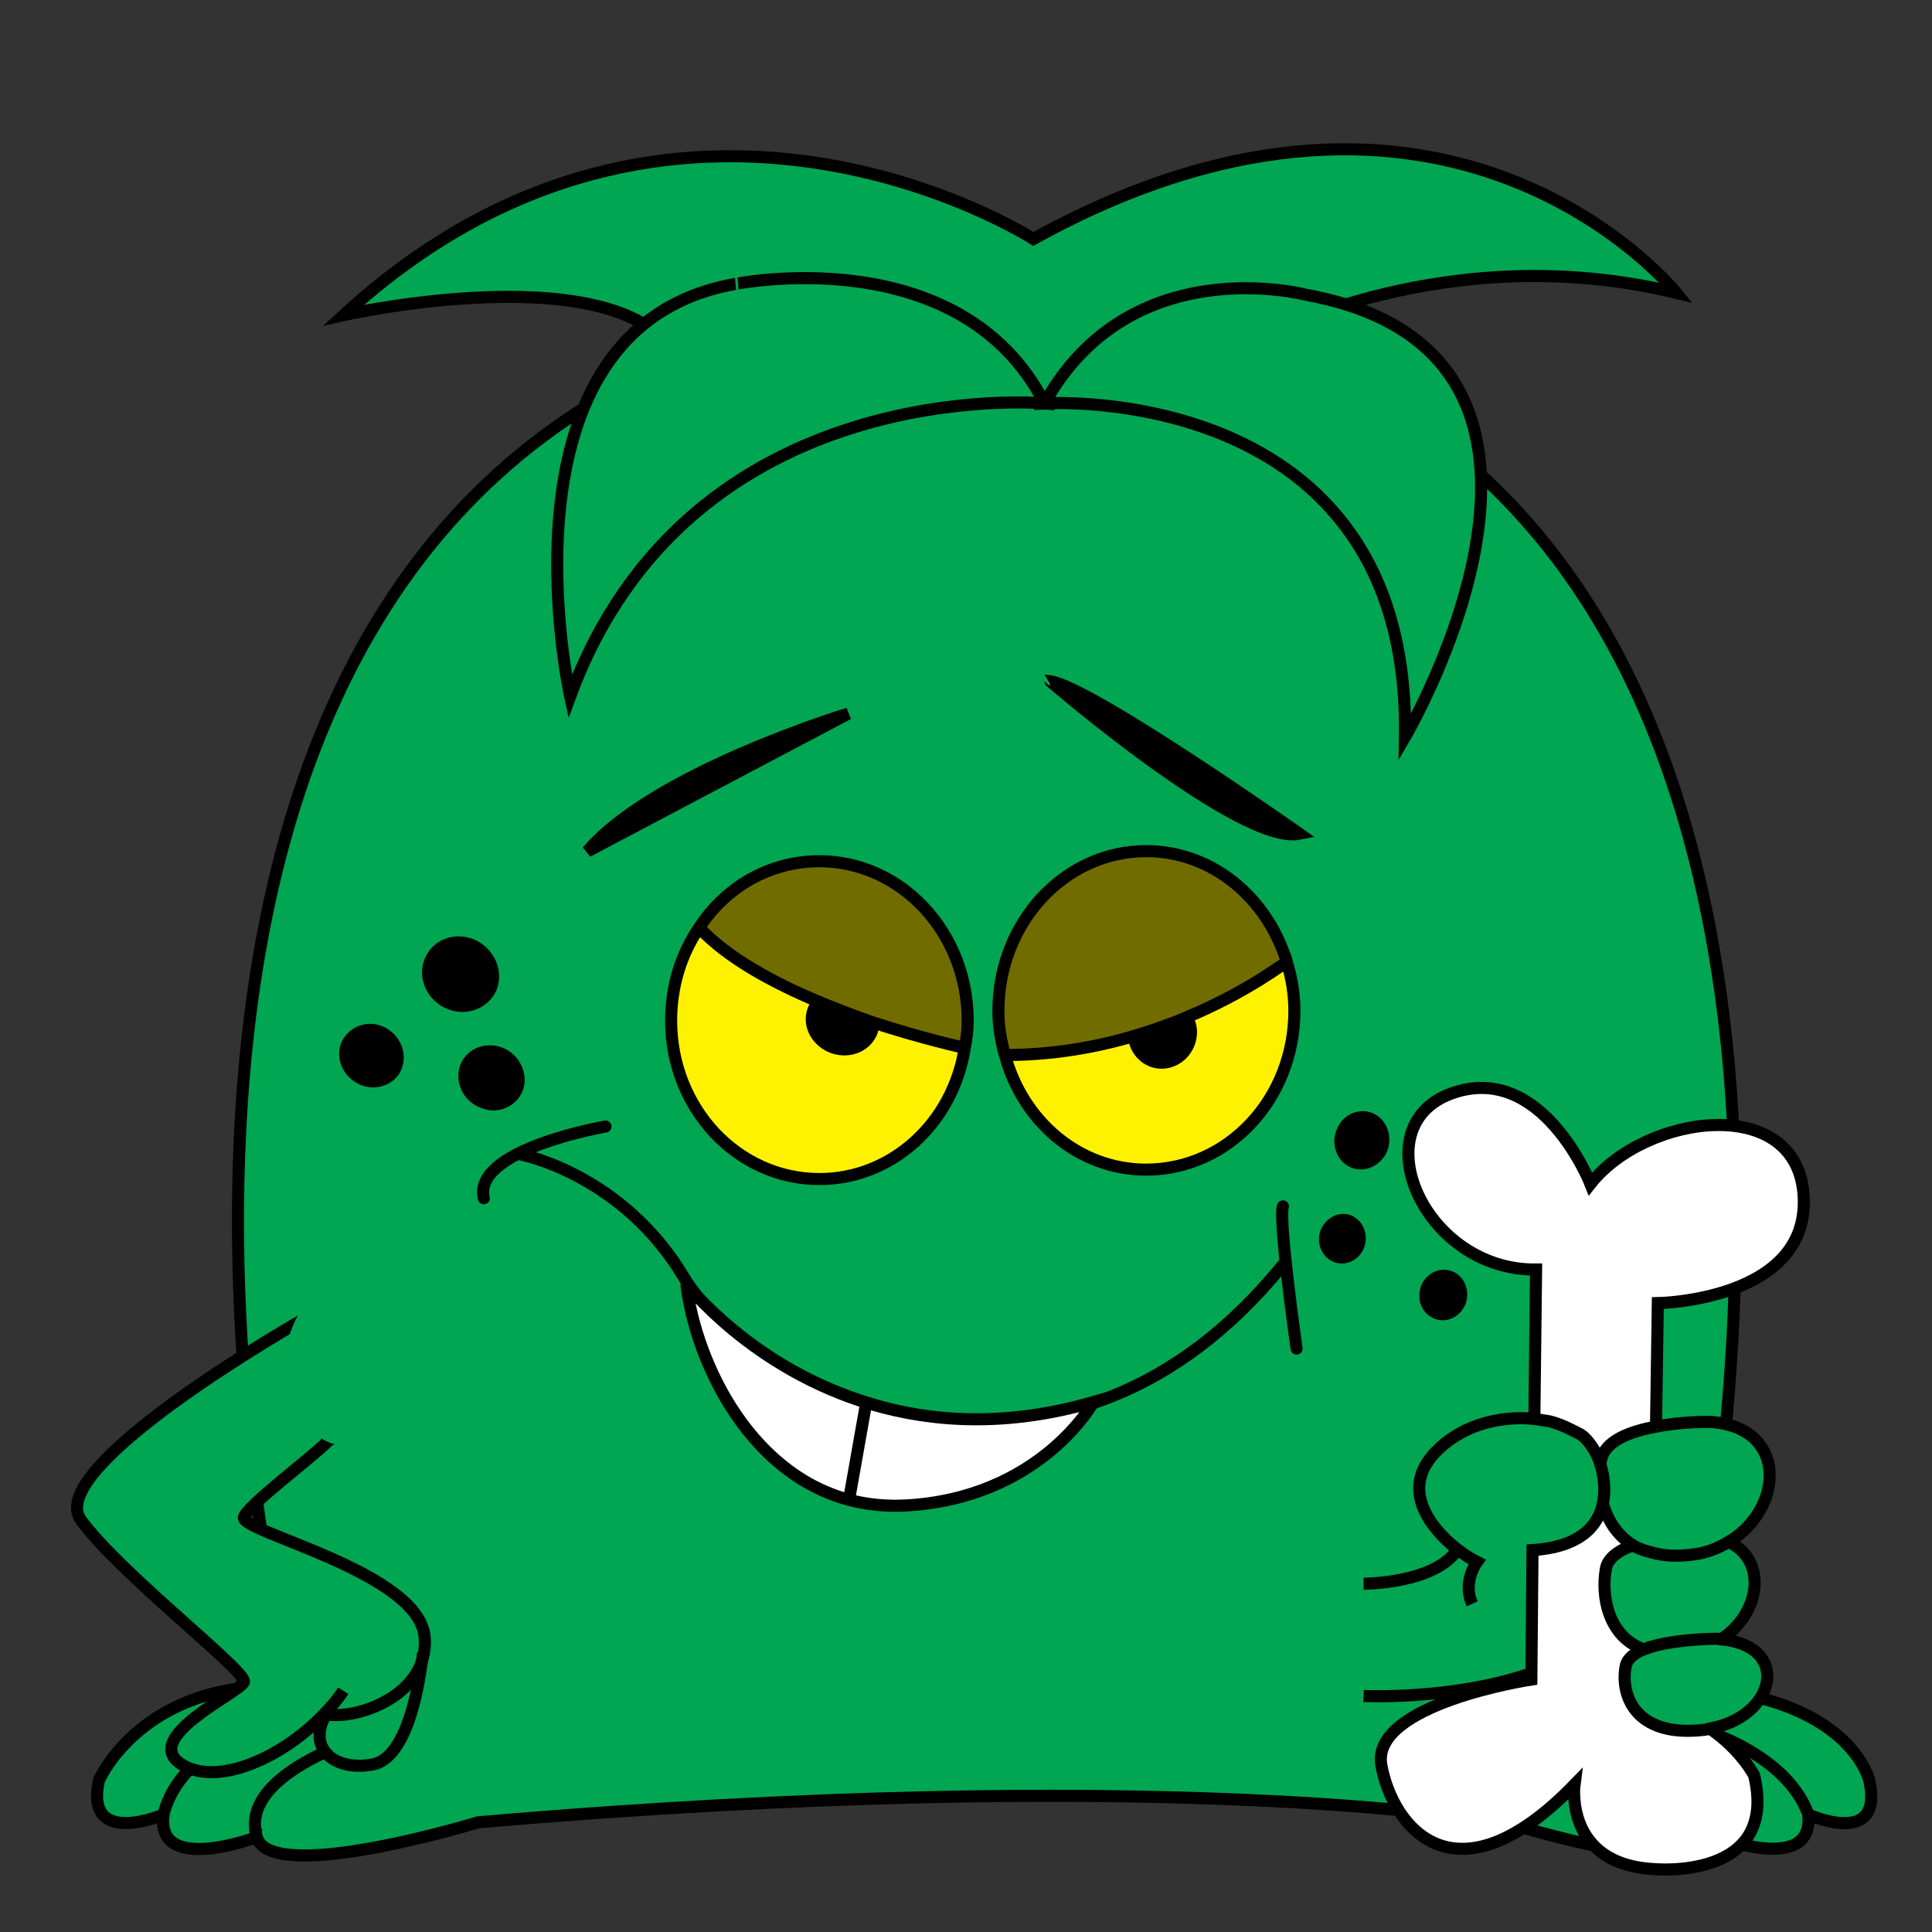 <svg xmlns="http://www.w3.org/2000/svg" xmlns:xlink="http://www.w3.org/1999/xlink" xmlns:a="http://ns.adobe.com/AdobeSVGViewerExtensions/3.0/" version="1.1" x="0px" y="0px" viewBox="30.559 89.514 40 40" enable-background="new 30.559 89.514 40 40" xml:space="preserve"><rect x="30.559" y="89.514" width="40" height="40" fill="#333333" stroke="none"/><g display="none"><g display="inline"><path fill="#6DBE46" d="M48.883,117.432c0,0-0.039,1.258,0.936,0.902c0.049-0.021,0.098-0.04,0.146-0.061    c0.965-0.426,2.799-1.704,3.491-1.532c0,0,0.01,0,0.01,0.011c0.029,0,0.059,0.01,0.088,0.03c0,0-1.093-2.06-4.194,0.264    C49.215,117.168,49.049,117.29,48.883,117.432z M44.661,105.574c0.225-0.233,3.813-3.875,3.979-4.24    C48.64,101.334,45.46,103.85,44.661,105.574z M46.231,97.652c-2.077-2.333-5.598-2.911-5.598-2.911    c6.163-0.437,10.122,2.161,10.122,2.161c4.388-2.912,10.727-2.09,10.727-2.09c-4.086,0.436-6.641,2.851-6.641,2.851    c3.286-1.461,7.732-0.254,7.732-0.254c-4.563-0.061-6.572,1.714-6.572,1.714c10.6,4.625,6.339,22.377,6.339,22.377    c2.799,0.132,3.101,1.582,3.101,1.582c0.244,1.146-1.033,0.568-1.033,0.568c0,0.01,0,0.01,0,0.021    c0.097,0.983-1.521,0.365-1.521,0.365c-0.225,0.74-2.984-0.062-3.511-0.224c-0.01-0.01-0.02-0.01-0.029-0.01s-0.01,0-0.01,0    c-0.487-0.081-6.036-0.994-17.436-0.021c0,0-3.403,1.045-3.735,0.284c-0.01-0.01-0.02-0.021-0.02-0.03c0,0-1.697,0.639-1.58-0.376    v-0.01c0,0-1.336,0.578-1.083-0.578c0,0,0.741-1.725,3.238-1.582c0,0-4.427-17.752,6.524-22.458    c-1.453-1.268-5.461-1.055-5.461-1.055C42.545,96.455,45.977,97.571,46.231,97.652z M58.03,104.417c0,0-3.004-2.759-4.788-3.236    C53.242,101.182,57.641,104.306,58.03,104.417z M56.792,109.236c0-1.643-1.18-2.982-2.633-2.982s-2.633,1.339-2.633,2.982    c0,1.644,1.18,2.972,2.633,2.972S56.792,110.879,56.792,109.236z M50.98,109.418c0-1.653-1.18-2.982-2.633-2.982    c-1.453,0-2.633,1.329-2.633,2.982c0,1.644,1.18,2.972,2.633,2.972C49.8,112.39,50.98,111.062,50.98,109.418z M45.558,115.363    c0.087-0.224-0.029-0.497-0.264-0.599c-0.234-0.102-0.497-0.01-0.595,0.213c-0.088,0.224,0.02,0.497,0.263,0.599    C45.197,115.687,45.46,115.585,45.558,115.363z M45.119,113.648c0.107-0.273-0.029-0.588-0.312-0.72    c-0.283-0.122-0.604-0.01-0.712,0.264c-0.117,0.264,0.029,0.588,0.302,0.71C44.68,114.034,45.002,113.912,45.119,113.648z     M43.51,114.987c0.087-0.223-0.02-0.477-0.254-0.588c-0.224-0.102-0.478,0-0.575,0.213c-0.088,0.224,0.029,0.477,0.253,0.578    C43.159,115.292,43.422,115.201,43.51,114.987z"></path><path fill="#53B954" d="M59.376,123.812c0,0-0.01,0-0.029-0.01C59.356,123.802,59.366,123.802,59.376,123.812z"></path><path d="M53.242,101.182c1.784,0.477,4.788,3.236,4.788,3.236C57.641,104.306,53.242,101.182,53.242,101.182z"></path><path fill="#FBE904" d="M54.159,106.253c1.453,0,2.633,1.339,2.633,2.982c0,1.644-1.18,2.972-2.633,2.972    s-2.633-1.328-2.633-2.972C51.526,107.593,52.706,106.253,54.159,106.253z M53.964,109.185c0-0.314-0.234-0.578-0.517-0.578    c-0.283,0-0.508,0.264-0.508,0.578c0,0.325,0.225,0.578,0.508,0.578C53.729,109.763,53.964,109.51,53.964,109.185z"></path><path d="M53.447,108.607c0.282,0,0.517,0.264,0.517,0.578c0,0.325-0.234,0.578-0.517,0.578c-0.283,0-0.508-0.253-0.508-0.578    C52.939,108.871,53.164,108.607,53.447,108.607z"></path><path fill="#FFFFFF" d="M53.555,116.783c-0.029-0.021-0.059-0.03-0.088-0.03c0-0.011-0.01-0.011-0.01-0.011    c-0.692-0.172-2.526,1.106-3.491,1.532l-0.605-1.228C52.462,114.723,53.555,116.783,53.555,116.783z"></path><path fill="#FBE904" d="M48.347,106.436c1.453,0,2.633,1.329,2.633,2.982c0,1.644-1.18,2.972-2.633,2.972    c-1.453,0-2.633-1.328-2.633-2.972C45.714,107.765,46.894,106.436,48.347,106.436z M50.17,109.459    c0.117-0.264-0.02-0.588-0.302-0.71c-0.283-0.132-0.604-0.01-0.712,0.253c-0.117,0.274,0.02,0.588,0.302,0.72    C49.741,109.844,50.063,109.733,50.17,109.459z"></path><path d="M49.868,108.749c0.283,0.122,0.419,0.446,0.302,0.71c-0.107,0.274-0.429,0.385-0.712,0.264    c-0.283-0.132-0.419-0.446-0.302-0.72C49.264,108.739,49.585,108.617,49.868,108.749z"></path><path fill="#C1272D" d="M49.361,117.046l0.605,1.228c-0.049,0.021-0.098,0.04-0.146,0.061c-0.975,0.355-0.936-0.902-0.936-0.902    C49.049,117.29,49.215,117.168,49.361,117.046z"></path><path d="M44.661,105.574c0.8-1.725,3.979-4.24,3.979-4.24C48.474,101.699,44.885,105.341,44.661,105.574z"></path><path fill="#402312" d="M45.294,114.764c0.234,0.102,0.351,0.375,0.264,0.599c-0.098,0.223-0.361,0.324-0.595,0.213    c-0.244-0.102-0.351-0.375-0.263-0.599C44.797,114.754,45.061,114.663,45.294,114.764z"></path><path fill="#402312" d="M44.807,112.928c0.283,0.132,0.419,0.446,0.312,0.72c-0.117,0.264-0.439,0.386-0.722,0.254    c-0.273-0.122-0.419-0.446-0.302-0.71C44.203,112.918,44.524,112.806,44.807,112.928z"></path><path fill="#260A0E" d="M43.256,114.399c0.234,0.111,0.341,0.365,0.254,0.588c-0.088,0.214-0.351,0.305-0.576,0.203    c-0.224-0.102-0.341-0.354-0.253-0.578C42.779,114.399,43.032,114.297,43.256,114.399z"></path></g><g display="inline"><path fill="none" stroke="#000000" stroke-width="0.25" d="M56.792,109.236c0,1.644-1.18,2.972-2.633,2.972    s-2.633-1.328-2.633-2.972c0-1.643,1.18-2.982,2.633-2.982S56.792,107.593,56.792,109.236z"></path><path fill="none" stroke="#000000" stroke-width="0.25" d="M50.98,109.418c0,1.644-1.18,2.972-2.633,2.972    c-1.453,0-2.633-1.328-2.633-2.972c0-1.653,1.18-2.982,2.633-2.982C49.8,106.436,50.98,107.765,50.98,109.418z"></path><path fill="none" stroke="#000000" stroke-width="0.25" d="M53.964,109.185c0,0.325-0.234,0.578-0.517,0.578    c-0.283,0-0.508-0.253-0.508-0.578c0-0.314,0.225-0.578,0.508-0.578C53.729,108.607,53.964,108.871,53.964,109.185z"></path><path fill="none" stroke="#000000" stroke-width="0.25" d="M49.458,109.723c-0.283-0.132-0.419-0.446-0.302-0.72    c0.107-0.264,0.429-0.385,0.712-0.253c0.283,0.122,0.419,0.446,0.302,0.71C50.063,109.733,49.741,109.844,49.458,109.723z"></path><path fill="none" stroke="#000000" stroke-width="0.25" d="M44.397,113.902c-0.273-0.122-0.419-0.446-0.302-0.71    c0.107-0.273,0.429-0.386,0.712-0.264c0.283,0.132,0.419,0.446,0.312,0.72C45.002,113.912,44.68,114.034,44.397,113.902z"></path><path fill="none" stroke="#000000" stroke-width="0.25" d="M44.963,115.576c-0.244-0.102-0.351-0.375-0.263-0.599    c0.098-0.223,0.361-0.314,0.595-0.213c0.234,0.102,0.351,0.375,0.264,0.599C45.46,115.585,45.197,115.687,44.963,115.576z"></path><path fill="none" stroke="#000000" stroke-width="0.25" d="M42.935,115.19c-0.224-0.102-0.341-0.354-0.253-0.578    c0.098-0.213,0.351-0.314,0.575-0.213c0.234,0.111,0.341,0.365,0.254,0.588C43.422,115.201,43.159,115.292,42.935,115.19z"></path><path fill="none" stroke="#000000" stroke-width="0.25" d="M58.03,104.417c0,0-3.004-2.759-4.788-3.236    C53.242,101.182,57.641,104.306,58.03,104.417z"></path><path fill="none" stroke="#000000" stroke-width="0.25" d="M44.651,105.584c0,0,0,0,0.01-0.01"></path><path fill="none" stroke="#000000" stroke-width="0.25" d="M44.661,105.574c0.225-0.233,3.813-3.875,3.979-4.24    C48.64,101.334,45.46,103.85,44.661,105.574z"></path><path fill="none" stroke="#000000" stroke-width="0.25" d="M53.467,116.752c0.029,0,0.059,0.01,0.088,0.03    c0,0-1.093-2.06-4.194,0.264c-0.146,0.122-0.312,0.243-0.478,0.386c0,0-0.039,1.258,0.936,0.902    c0.049-0.021,0.098-0.04,0.146-0.061c0.965-0.426,2.799-1.704,3.491-1.532"></path><path fill="none" stroke="#000000" stroke-width="0.25" d="M48.425,117.828c0,0,0.371-0.305,0.458-0.396"></path><path fill="none" stroke="#000000" stroke-width="0.25" d="M53.418,118.375c0,0,1.014-1.035,0.049-1.623    c0-0.011-0.01-0.011-0.01-0.011"></path><polyline fill="none" stroke="#000000" stroke-width="0.25" points="49.351,117.026 49.361,117.046 49.966,118.274     49.976,118.284   "></polyline><path fill="none" stroke="#000000" stroke-width="0.25" d="M56.479,114.774c0,0,0,0.011-0.01,0.011    c-0.165,0.102-1.979,1.217-2.691,0.243c-0.731-1.024,2.321-2.374,2.867-2.414c0.849-0.051,1.453,0.142,2.233,0.821    c0.819,0.71,1.94,3.521,2.301,3.327"></path><path fill="none" stroke="#000000" stroke-width="0.25" d="M57.679,116.195c-0.01,0.02-0.01,0.04-0.019,0.07    c0,0.011-0.01,0.03-0.01,0.051c-0.01,0.011-0.01,0.041-0.02,0.062c-0.156,0.547-0.653,2.059-1.395,1.805    c-0.888-0.314-0.068-3.002,0.233-3.397"></path><path fill="none" stroke="#000000" stroke-width="0.25" d="M60.956,120.17c0,0-2.077-0.599-2.233-2.982    c0,0-0.059,2.009-0.79,1.928c-0.692-0.071-0.497-1.877-0.302-2.738"></path><path fill="none" stroke="#000000" stroke-width="0.25" d="M46.25,97.662c0,0-0.01,0-0.02-0.01    c-0.254-0.081-3.686-1.197-6.446,0.325c0,0,4.008-0.213,5.461,1.055c0.048,0.041,0.087,0.081,0.126,0.122"></path><path fill="none" stroke="#000000" stroke-width="0.25" d="M64.408,123.65c0,0,1.277,0.578,1.033-0.568    c0,0-0.302-1.45-3.101-1.582c0,0,4.261-17.751-6.339-22.377c0,0,2.009-1.775,6.572-1.714c0,0-4.446-1.207-7.732,0.254    c0,0,2.555-2.415,6.641-2.851c0,0-6.339-0.822-10.727,2.09c0,0-3.959-2.597-10.122-2.161c0,0,3.521,0.578,5.598,2.911"></path><path fill="none" stroke="#000000" stroke-width="0.25" d="M59.347,123.802c0.01,0,0.02,0,0.029,0.01    c0.526,0.162,3.286,0.964,3.511,0.224c0,0,1.618,0.618,1.521-0.365"></path><path fill="none" stroke="#000000" stroke-width="0.25" d="M59.288,123.782c0,0,0.02,0,0.049,0.021"></path><path fill="none" stroke="#000000" stroke-width="0.25" d="M36.567,123.65c0,0-1.336,0.578-1.083-0.578    c0,0,0.741-1.725,3.238-1.582c0,0-4.427-17.752,6.524-22.458c0.029-0.02,0.058-0.03,0.087-0.041"></path><path fill="none" stroke="#000000" stroke-width="0.25" d="M59.376,123.812c0,0-0.01,0-0.029-0.01c-0.01,0-0.01,0-0.01,0    c-0.487-0.081-6.036-0.994-17.436-0.021c0,0-3.403,1.045-3.735,0.284c-0.01-0.01-0.02-0.021-0.02-0.03c0,0-1.697,0.639-1.58-0.376    "></path><path fill="none" stroke="#000000" stroke-width="0.25" d="M60.78,122.311c0,0,2.389,0.639,2.106,1.725    c0,0.03-0.01,0.051-0.02,0.081"></path><path fill="none" stroke="#000000" stroke-width="0.25" d="M62.419,122.149c0,0,1.589,0.396,1.989,1.501c0,0.01,0,0.01,0,0.021    c0.01,0.021,0.01,0.03,0.02,0.051"></path><path fill="none" stroke="#000000" stroke-width="0.25" d="M40.224,122.26c0,0-2.447,0.639-2.058,1.806"></path><path fill="none" stroke="#000000" stroke-width="0.25" d="M38.478,122.098c0,0-1.599,0.345-1.911,1.552v0.01    c-0.01,0.021-0.02,0.041-0.02,0.062"></path></g></g><path display="none" fill="#6DBE46" stroke="#000000" stroke-width="0.25" d="M75.839,115.321c0,0-1.701,0.043-1.881-0.041  s-1.165-2-1.702-2s-1.478,1.166,0,2.291c0,0-3.777,1.25-2.955,2.125c0.465,0.494,1.646,0.438,2.754-0.703c0,0-1.77,1.953-0.873,2.37  c0.896,0.417,1.338-0.563,1.83-1.604c0,0-0.263,2.104,0.678,2.229s0.805-1.667,0.716-2.5c0,0,1.702,0.249,2.597,0.833"></path><g><g><path fill="#00A651" d="M61.796,127.267c-0.549-0.087-7.336-1.229-21.339-0.024c0,0-4.163,1.277-4.569,0.348    c-0.012-0.013-0.024-0.025-0.024-0.038c0,0-2.075,0.782-1.92-0.459v-0.012c0,0-1.646,0.707-1.336-0.708    c0,0,0.907-2.109,3.96-1.936c0,0-5.428-21.775,8.04-27.495c-1.181-2.196-6.93-0.906-6.93-0.906    c6.895-6.328,14.278-1.576,14.278-1.576c8.601-4.752,13.312,1.117,13.312,1.117c-4.747-1.154-8.564,0.918-8.564,0.918l1.015,0.583    c12.954,5.658,7.741,27.372,7.741,27.372c3.423,0.161,3.805,1.936,3.805,1.936c0.299,1.402-1.264,0.695-1.264,0.695    c0,0.012,0,0.012,0,0.024c0.095,1.166-1.73,0.496-1.85,0.459c-0.012-0.013,0-0.013,0-0.013c-0.012,0-0.012,0-0.012,0v0.013    c-0.31,0.894-3.662-0.1-4.306-0.285C61.819,127.267,61.808,127.267,61.796,127.267z"></path><path fill="#00A651" d="M66.149,127.552c0,0-0.012,0,0,0.013h-0.012v-0.013C66.138,127.552,66.138,127.552,66.149,127.552z"></path></g><g><path fill="none" stroke="#000000" stroke-width="0.25" d="M56.702,96.496c0,0,3.817-2.072,8.564-0.918    c0,0-4.711-5.869-13.312-1.117c0,0-7.383-4.752-14.278,1.576c0,0,5.749-1.291,6.93,0.906c0,0.012,0.012,0.012,0.012,0.024"></path><path fill="none" stroke="#000000" stroke-width="0.25" d="M67.999,127.082c0,0,1.563,0.707,1.264-0.695    c0,0-0.382-1.774-3.805-1.936c0,0,5.213-21.713-7.741-27.372"></path><path fill="none" stroke="#000000" stroke-width="0.25" d="M66.149,127.565c0.119,0.037,1.944,0.707,1.85-0.459"></path><path fill="none" stroke="#000000" stroke-width="0.25" d="M61.725,127.243c0,0,0.023,0.012,0.071,0.024    c0.012,0,0.023,0,0.036,0.013c0.644,0.186,3.996,1.179,4.306,0.285v-0.013c0,0,0,0,0.012,0"></path><path fill="none" stroke="#000000" stroke-width="0.25" d="M33.943,127.082c0,0-1.646,0.707-1.336-0.708    c0,0,0.907-2.109,3.96-1.936c0,0-5.428-21.775,8.04-27.495c0.012-0.013,0.036-0.013,0.048-0.025"></path><path fill="none" stroke="#000000" stroke-width="0.25" d="M61.832,127.28c0,0-0.013,0-0.036-0.013    c-0.549-0.087-7.336-1.229-21.339-0.024c0,0-4.163,1.277-4.569,0.348c-0.012-0.013-0.024-0.025-0.024-0.038    c0,0-2.075,0.782-1.92-0.459"></path><path fill="none" stroke="#000000" stroke-width="0.25" d="M63.55,125.443c0,0,2.91,0.782,2.6,2.109c0,0-0.012,0,0,0.013h-0.012    c0,0.025-0.012,0.063-0.023,0.087"></path><path fill="none" stroke="#000000" stroke-width="0.25" d="M65.554,125.245c0,0,1.956,0.484,2.445,1.837c0,0.012,0,0.012,0,0.024    c0.012,0.024,0.012,0.037,0.023,0.063"></path><path fill="none" stroke="#000000" stroke-width="0.25" d="M38.405,125.381c0,0-2.994,0.781-2.517,2.209"></path><path fill="none" stroke="#000000" stroke-width="0.25" d="M36.27,125.183c0,0-1.956,0.422-2.326,1.898v0.012    c-0.012,0.025-0.024,0.05-0.024,0.075"></path></g></g><path stroke="#000000" stroke-width="0.25" stroke-linecap="round" stroke-linejoin="round" d="M39.84,110.276  c-0.334-0.148-0.512-0.546-0.37-0.868c0.132-0.334,0.525-0.472,0.871-0.322c0.346,0.161,0.513,0.545,0.382,0.88  C40.58,110.288,40.187,110.436,39.84,110.276z"></path><path stroke="#000000" stroke-width="0.25" stroke-linecap="round" stroke-linejoin="round" d="M40.532,112.323  c-0.297-0.123-0.429-0.459-0.321-0.732c0.119-0.271,0.44-0.385,0.728-0.26c0.285,0.125,0.429,0.459,0.321,0.732  C41.14,112.336,40.819,112.459,40.532,112.323z"></path><path stroke="#000000" stroke-width="0.25" stroke-linecap="round" stroke-linejoin="round" d="M38.051,111.852  c-0.273-0.125-0.417-0.434-0.309-0.707c0.118-0.26,0.429-0.385,0.704-0.26c0.286,0.135,0.417,0.445,0.31,0.719  C38.647,111.864,38.326,111.975,38.051,111.852z"></path><path stroke="#000000" stroke-width="0.25" stroke-linecap="round" stroke-linejoin="round" d="M58.565,113.565  c-0.218-0.1-0.319-0.381-0.214-0.621c0.097-0.25,0.362-0.361,0.586-0.266c0.226,0.105,0.321,0.381,0.224,0.627  C59.053,113.545,58.788,113.668,58.565,113.565z"></path><path stroke="#000000" stroke-width="0.25" stroke-linecap="round" stroke-linejoin="round" d="M60.289,116.692  c-0.194-0.08-0.269-0.318-0.187-0.523c0.088-0.199,0.305-0.293,0.489-0.213c0.187,0.08,0.271,0.318,0.188,0.521  C60.692,116.678,60.475,116.782,60.289,116.692z"></path><path stroke="#000000" stroke-width="0.25" stroke-linecap="round" stroke-linejoin="round" d="M58.205,115.52  c-0.178-0.082-0.264-0.301-0.183-0.504c0.089-0.195,0.299-0.297,0.477-0.217c0.186,0.092,0.26,0.311,0.179,0.516  C58.598,115.506,58.382,115.6,58.205,115.52z"></path><path fill="none" stroke="#000000" stroke-width="0.25" stroke-linecap="round" stroke-linejoin="round" d="M41.363,113.422  c0,0,2.089,0.406,3.363,2.549c0.978,1.639,4.946,4.029,8.88,2.441c1.199-0.484,2.395-1.338,3.504-2.697"></path><path fill="#FFFFFF" stroke="#000000" stroke-width="0.25" d="M48.601,118.586c1.256,0.371,2.8,0.477,4.598-0.045  c0,0-1.105,2.002-3.909,2.143c-0.34,0.016-0.66-0.01-0.961-0.072c-2.184-0.453-3.355-2.826-3.562-4.521  C44.767,116.09,46.125,117.852,48.601,118.586z"></path><line fill="none" stroke="#000000" stroke-width="0.25" stroke-linecap="round" stroke-linejoin="round" x1="48.158" y1="120.448" x2="48.488" y2="118.586"></line><path fill="none" stroke="#000000" stroke-width="0.25" stroke-linecap="round" stroke-linejoin="round" d="M43.094,112.838  c0,0-2.756,0.471-2.519,1.484"></path><path fill="none" stroke="#000000" stroke-width="0.25" stroke-linecap="round" stroke-linejoin="round" d="M57.403,117.434  c0,0-0.379-2.662-0.283-2.943"></path><g><g><path fill="#FFFFFF" d="M67.902,114.305c0.099,2.141-3.021,2.189-3.021,2.189l-0.037,2.557c-0.538,0.098-1.064,0.293-1.138,0.697    c-0.012,0.024-0.012,0.061-0.012,0.085c-0.013-0.024-0.013-0.049-0.024-0.073c-0.086-0.257-0.221-0.477-0.318-0.563    c-0.098-0.098-0.367-0.196-0.71-0.257c-0.073-0.013-0.146-0.024-0.232-0.037c0,0-0.024,0-0.085-0.012l0.036-3.095    c-2.324,0.024-3.62-2.973-1.749-3.646c1.872-0.673,2.875,1.872,2.875,1.872C64.649,112.555,67.805,112.152,67.902,114.305z"></path><path fill="#FFFFFF" d="M66.875,126.268c0.526,2.189-2.067,1.944-2.067,1.944c-1.871-0.098-1.651-1.749-1.651-1.749    c-2.471,2.544-3.767,0.881-3.999-0.403c-0.221-1.272,3.106-1.773,3.106-1.773l0.024-2.68c0.967-0.061,1.358-0.489,1.456-0.966    c0.098,0.343,0.293,0.66,0.624,0.868c-0.282,0.098-0.526,0.257-0.563,0.489c-0.098,0.551,0.037,1.395,0.783,1.664    c-0.184,0.073-0.33,0.184-0.367,0.33c-0.122,0.563,0.147,1.517,1.64,1.333c0.036,0,0.061-0.024,0.098-0.024    C66.594,125.73,66.875,126.268,66.875,126.268z"></path><path fill="#00A651" d="M66.35,121.436c0.819,0.392,0.648,1.492-0.159,2.019c-0.037,0-0.049-0.013-0.086-0.013    c0,0-0.771,0-1.333,0.159c-0.062,0.024-0.122,0.037-0.184,0.062c-0.746-0.27-0.881-1.113-0.783-1.664    c0.037-0.232,0.281-0.392,0.563-0.489c0.122,0.073,0.269,0.122,0.439,0.159c0.232,0.062,0.502,0.073,0.845,0.024    C65.921,121.657,66.142,121.558,66.35,121.436z"></path><path fill="#00A651" d="M65.958,118.953c1.627,0.099,1.541,1.799,0.392,2.483c-0.208,0.122-0.429,0.221-0.697,0.257    c-0.343,0.049-0.612,0.037-0.845-0.024c-0.171-0.037-0.317-0.086-0.439-0.159c-0.331-0.208-0.526-0.525-0.624-0.868    c0.061-0.27,0.024-0.551-0.049-0.808c0-0.024,0-0.061,0.012-0.085c0.073-0.404,0.6-0.6,1.138-0.697    C65.396,118.941,65.958,118.953,65.958,118.953z"></path><path fill="#00A651" d="M64.771,123.601c0.563-0.159,1.333-0.159,1.333-0.159c0.037,0,0.049,0.013,0.086,0.013    c1.468,0.135,1.138,1.603-0.232,1.847c-0.037,0-0.062,0.024-0.098,0.024c-1.492,0.184-1.762-0.771-1.64-1.333    c0.037-0.146,0.184-0.257,0.367-0.33C64.649,123.638,64.71,123.625,64.771,123.601z"></path><path fill="#FFFFFF" d="M63.353,119.198c0.098,0.086,0.232,0.306,0.318,0.563c-0.099-0.27-0.282-0.489-0.392-0.551    c-0.172-0.085-0.355-0.195-0.637-0.269C62.985,119.001,63.255,119.1,63.353,119.198z"></path></g><g><path fill="none" stroke="#000000" stroke-width="0.25" d="M66.35,121.436c1.149-0.685,1.235-2.385-0.392-2.483    c0,0-0.563-0.012-1.113,0.099"></path><path fill="none" stroke="#000000" stroke-width="0.25" d="M66.19,123.455c0.808-0.526,0.979-1.627,0.159-2.019    c-0.208,0.122-0.429,0.221-0.697,0.257c-0.343,0.049-0.612,0.037-0.845-0.024"></path><path fill="none" stroke="#000000" stroke-width="0.25" d="M65.958,125.301c1.37-0.244,1.7-1.712,0.232-1.847"></path><path fill="none" stroke="#000000" stroke-width="0.25" d="M66.19,123.455c-0.037,0-0.049-0.013-0.086-0.013    c0,0-0.771,0-1.333,0.159v0.098"></path><path fill="none" stroke="#000000" stroke-width="0.25" d="M63.744,120.641c-0.098,0.477-0.489,0.905-1.456,0.966l-0.024,2.68    c0,0-3.327,0.501-3.106,1.773c0.232,1.284,1.528,2.947,3.999,0.403c0,0-0.22,1.651,1.651,1.749c0,0,2.594,0.245,2.067-1.944    c0,0-0.281-0.538-0.917-0.967"></path><path fill="none" stroke="#000000" stroke-width="0.25" d="M62.41,118.904c0.086,0.013,0.159,0.024,0.232,0.037    c0.281,0.073,0.465,0.184,0.637,0.269c0.109,0.062,0.293,0.281,0.392,0.551c0.012,0.024,0.012,0.049,0.024,0.073"></path><path fill="none" stroke="#000000" stroke-width="0.25" d="M64.845,119.051l0.037-2.557c0,0,3.119-0.049,3.021-2.189    c-0.098-2.153-3.253-1.75-4.415-0.281c0,0-1.003-2.545-2.875-1.872c-1.871,0.673-0.575,3.67,1.749,3.646l-0.036,3.095"></path><path fill="none" stroke="#000000" stroke-width="0.25" d="M64.845,119.051c-0.538,0.098-1.064,0.293-1.138,0.697    c-0.012,0.024-0.012,0.061-0.012,0.085c0.073,0.257,0.109,0.538,0.049,0.808c0.098,0.343,0.293,0.66,0.624,0.868"></path><path fill="none" stroke="#000000" stroke-width="0.25" d="M64.808,121.668c-0.171-0.037-0.317-0.086-0.439-0.159    c-0.282,0.098-0.526,0.257-0.563,0.489c-0.098,0.551,0.037,1.395,0.783,1.664c0.062-0.024,0.122-0.037,0.184-0.062"></path><path fill="none" stroke="#000000" stroke-width="0.25" d="M64.588,123.663c-0.184,0.073-0.33,0.184-0.367,0.33    c-0.122,0.563,0.147,1.517,1.64,1.333c0.036,0,0.061-0.024,0.098-0.024"></path><path fill="none" stroke="#000000" stroke-width="0.25" d="M62.41,118.904c0,0-0.024,0-0.085-0.012    c-0.294-0.037-1.321-0.073-2.056,0.697c-0.647,0.685-0.22,1.406,0.318,1.884c0.049,0.036,0.098,0.085,0.146,0.122    c0.135,0.098,0.281,0.195,0.404,0.257c0,0-0.306,0.416-0.098,0.868"></path><path fill="none" stroke="#000000" stroke-width="0.25" d="M58.79,124.628c0,0,1.811,0.086,3.412-0.452"></path><path fill="none" stroke="#000000" stroke-width="0.25" d="M58.79,122.304c0,0,1.479,0,1.944-0.709    c0.013-0.013,0.013-0.024,0.024-0.037"></path></g></g><g><g><path fill="#FFF200" d="M57.199,109.424c0.099,0.318,0.159,0.66,0.159,1.015c0,1.823-1.37,3.291-3.07,3.291    c-1.395,0-2.556-1.003-2.923-2.373c0.979,0,1.884-0.159,2.666-0.392c0.037,0.318,0.281,0.551,0.575,0.551    c0.33,0,0.611-0.281,0.611-0.637c0-0.109-0.036-0.208-0.085-0.306C56.393,110.048,57.175,109.437,57.199,109.424z"></path><path fill="#716C00" d="M57.199,109.424c-0.024,0.012-0.807,0.624-2.066,1.149c-0.343,0.147-0.697,0.27-1.102,0.392    c-0.782,0.232-1.688,0.392-2.666,0.392c-0.086-0.294-0.135-0.6-0.135-0.917c0-1.823,1.37-3.303,3.058-3.303    C55.658,107.137,56.796,108.103,57.199,109.424z"></path><path d="M55.133,110.574c0.049,0.098,0.085,0.196,0.085,0.306c0,0.355-0.281,0.637-0.611,0.637c-0.294,0-0.538-0.232-0.575-0.551    C54.436,110.843,54.79,110.721,55.133,110.574z"></path><path fill="#716C00" d="M50.594,110.647c0,0.196-0.024,0.38-0.061,0.563c-0.061-0.013-0.881-0.196-1.896-0.526    c-0.354-0.122-0.734-0.269-1.125-0.428c-0.93-0.391-1.871-0.893-2.471-1.529h-0.012c0.55-0.844,1.456-1.382,2.495-1.382    C49.212,107.345,50.594,108.813,50.594,110.647z"></path><path fill="#FFF200" d="M50.533,111.21c-0.245,1.553-1.504,2.715-3.009,2.715c-1.7,0-3.07-1.468-3.07-3.278    c0-0.721,0.208-1.382,0.575-1.92h0.012c0.6,0.636,1.541,1.138,2.471,1.529c-0.037,0.037-0.073,0.086-0.098,0.135    c-0.135,0.306,0.024,0.648,0.354,0.795c0.331,0.134,0.697,0.012,0.832-0.294c0.024-0.062,0.037-0.135,0.037-0.208    C49.652,111.014,50.472,111.198,50.533,111.21z"></path><path d="M48.637,110.684c0,0.073-0.012,0.146-0.037,0.208c-0.135,0.306-0.501,0.428-0.832,0.294    c-0.33-0.147-0.489-0.489-0.354-0.795c0.024-0.049,0.061-0.098,0.098-0.135C47.903,110.415,48.283,110.562,48.637,110.684z"></path></g><g><path fill="none" stroke="#000000" stroke-width="0.25" d="M57.199,109.424c-0.403-1.321-1.541-2.288-2.911-2.288    c-1.688,0-3.058,1.48-3.058,3.303c0,0.318,0.049,0.624,0.135,0.917"></path><path fill="none" stroke="#000000" stroke-width="0.25" d="M45.041,108.727c0.6,0.636,1.541,1.138,2.471,1.529"></path><path fill="none" stroke="#000000" stroke-width="0.25" d="M50.533,111.21c0.037-0.184,0.061-0.367,0.061-0.563    c0-1.834-1.382-3.302-3.07-3.302c-1.04,0-1.945,0.538-2.495,1.382c-0.367,0.538-0.575,1.199-0.575,1.92    c0,1.811,1.37,3.278,3.07,3.278C49.029,113.925,50.289,112.763,50.533,111.21"></path><path fill="none" stroke="#000000" stroke-width="0.25" d="M50.533,111.21c-0.061-0.013-0.881-0.196-1.896-0.526"></path><path fill="none" stroke="#000000" stroke-width="0.25" d="M54.031,110.965c-0.782,0.232-1.688,0.392-2.666,0.392    c0.367,1.37,1.528,2.373,2.923,2.373c1.7,0,3.07-1.468,3.07-3.291c0-0.355-0.061-0.697-0.159-1.015    c-0.024,0.012-0.807,0.624-2.066,1.149"></path><path fill="none" stroke="#000000" stroke-width="0.25" stroke-linecap="round" stroke-linejoin="round" d="M54.031,110.965    c0.037,0.318,0.281,0.551,0.575,0.551c0.33,0,0.611-0.281,0.611-0.637c0-0.109-0.036-0.208-0.085-0.306    C54.79,110.721,54.436,110.843,54.031,110.965z"></path><path fill="none" stroke="#000000" stroke-width="0.25" d="M47.512,110.256c-0.037,0.037-0.073,0.086-0.098,0.135    c-0.135,0.306,0.024,0.648,0.354,0.795c0.331,0.134,0.697,0.012,0.832-0.294c0.024-0.062,0.037-0.135,0.037-0.208"></path><path fill="none" stroke="#000000" stroke-width="0.25" stroke-linecap="round" stroke-linejoin="round" d="M47.512,110.256    c0.392,0.159,0.771,0.306,1.125,0.428"></path></g></g><path stroke="#000000" stroke-width="0.25" d="M57.461,106.776c0,0-4.307-3.033-5.154-3.155  C52.307,103.622,56.248,107.019,57.461,106.776z"></path><path stroke="#000000" stroke-width="0.25" d="M48.12,104.289c0,0-4.004,1.214-5.4,2.851C42.72,107.14,47.089,104.834,48.12,104.289  z"></path><g><g><path fill="#00A651" d="M57.579,95.614c6.739,1.211,2.067,9.162,2.067,9.162c0.122-7.4-7.462-6.911-7.462-6.911    C53.958,94.66,57.579,95.614,57.579,95.614z"></path><path fill="#00A651" d="M52.185,97.865c0,0-7.339-0.673-9.822,6.067c0,0-1.688-7.633,3.413-8.538    C45.775,95.394,50.436,94.44,52.185,97.865z"></path></g><g><path fill="none" stroke="#000000" stroke-width="0.25" d="M52.185,97.865c0,0-7.339-0.673-9.822,6.067    c0,0-1.688-7.633,3.413-8.538C45.775,95.394,50.436,94.44,52.185,97.865z"></path><path fill="none" stroke="#000000" stroke-width="0.25" d="M52.185,97.865c0,0,7.584-0.489,7.462,6.911    c0,0,4.672-7.951-2.067-9.162C57.579,95.614,53.958,94.66,52.185,97.865z"></path></g></g><g><g><path fill="#00A651" d="M37.261,125.008c-0.832,0.88-2.189,1.504-2.936,1.039c-0.893-0.55,1.223-1.504,1.284-1.712    c0.062-0.221-2.568-2.239-3.376-3.352c-0.795-1.102,4.636-4.172,4.636-4.172l0.477,2.545c-0.404,0.392-1.639,1.309-1.737,1.565    c-0.122,0.306,3.682,1.138,3.743,2.52c0.012,0.159-0.012,0.294-0.049,0.429c-0.012,0.012-0.012,0.036-0.012,0.049    c-0.293,0.831-1.431,1.187-1.981,1.089C37.298,125.02,37.273,125.008,37.261,125.008z"></path><path fill="#00A651" d="M39.292,123.919c-0.073,0.55-0.318,2.006-1.027,2.128c-0.808,0.147-1.358-0.367-0.954-1.039    C37.861,125.106,38.999,124.75,39.292,123.919z"></path></g><g><path fill="none" stroke="#000000" stroke-width="0.25" d="M39.292,123.919c-0.293,0.831-1.431,1.187-1.981,1.089    c-0.012,0.012-0.037,0-0.049,0"></path><path fill="none" stroke="#000000" stroke-width="0.25" d="M37.481,119.209c-0.012,0.024-0.061,0.074-0.134,0.147    c-0.404,0.392-1.639,1.309-1.737,1.565c-0.122,0.306,3.682,1.138,3.743,2.52c0.012,0.159-0.012,0.294-0.049,0.429"></path><path fill="none" stroke="#000000" stroke-width="0.25" d="M37.261,125.008c0.159-0.159,0.294-0.318,0.404-0.489"></path><path fill="none" stroke="#000000" stroke-width="0.25" d="M37.261,125.008c-0.832,0.88-2.189,1.504-2.936,1.039    c-0.893-0.55,1.223-1.504,1.284-1.712c0.062-0.221-2.568-2.239-3.376-3.352c-0.795-1.102,4.636-4.172,4.636-4.172l0.477,2.545    l0.012,0.085"></path><path fill="none" stroke="#000000" stroke-width="0.25" d="M39.316,123.723c0,0,0,0.049-0.012,0.147    c-0.012,0.012-0.012,0.036-0.012,0.049c-0.073,0.55-0.318,2.006-1.027,2.128c-0.808,0.147-1.358-0.367-0.954-1.039    c0.024-0.037,0.061-0.074,0.085-0.123"></path></g></g><g><g><path fill="#00A651" d="M37.766,116.068c0.709,0,1.297,0.758,1.297,1.7c0,0.93-0.587,1.688-1.297,1.688    c-0.722,0-1.296-0.758-1.296-1.688C36.47,116.826,37.044,116.068,37.766,116.068z"></path></g></g></svg>